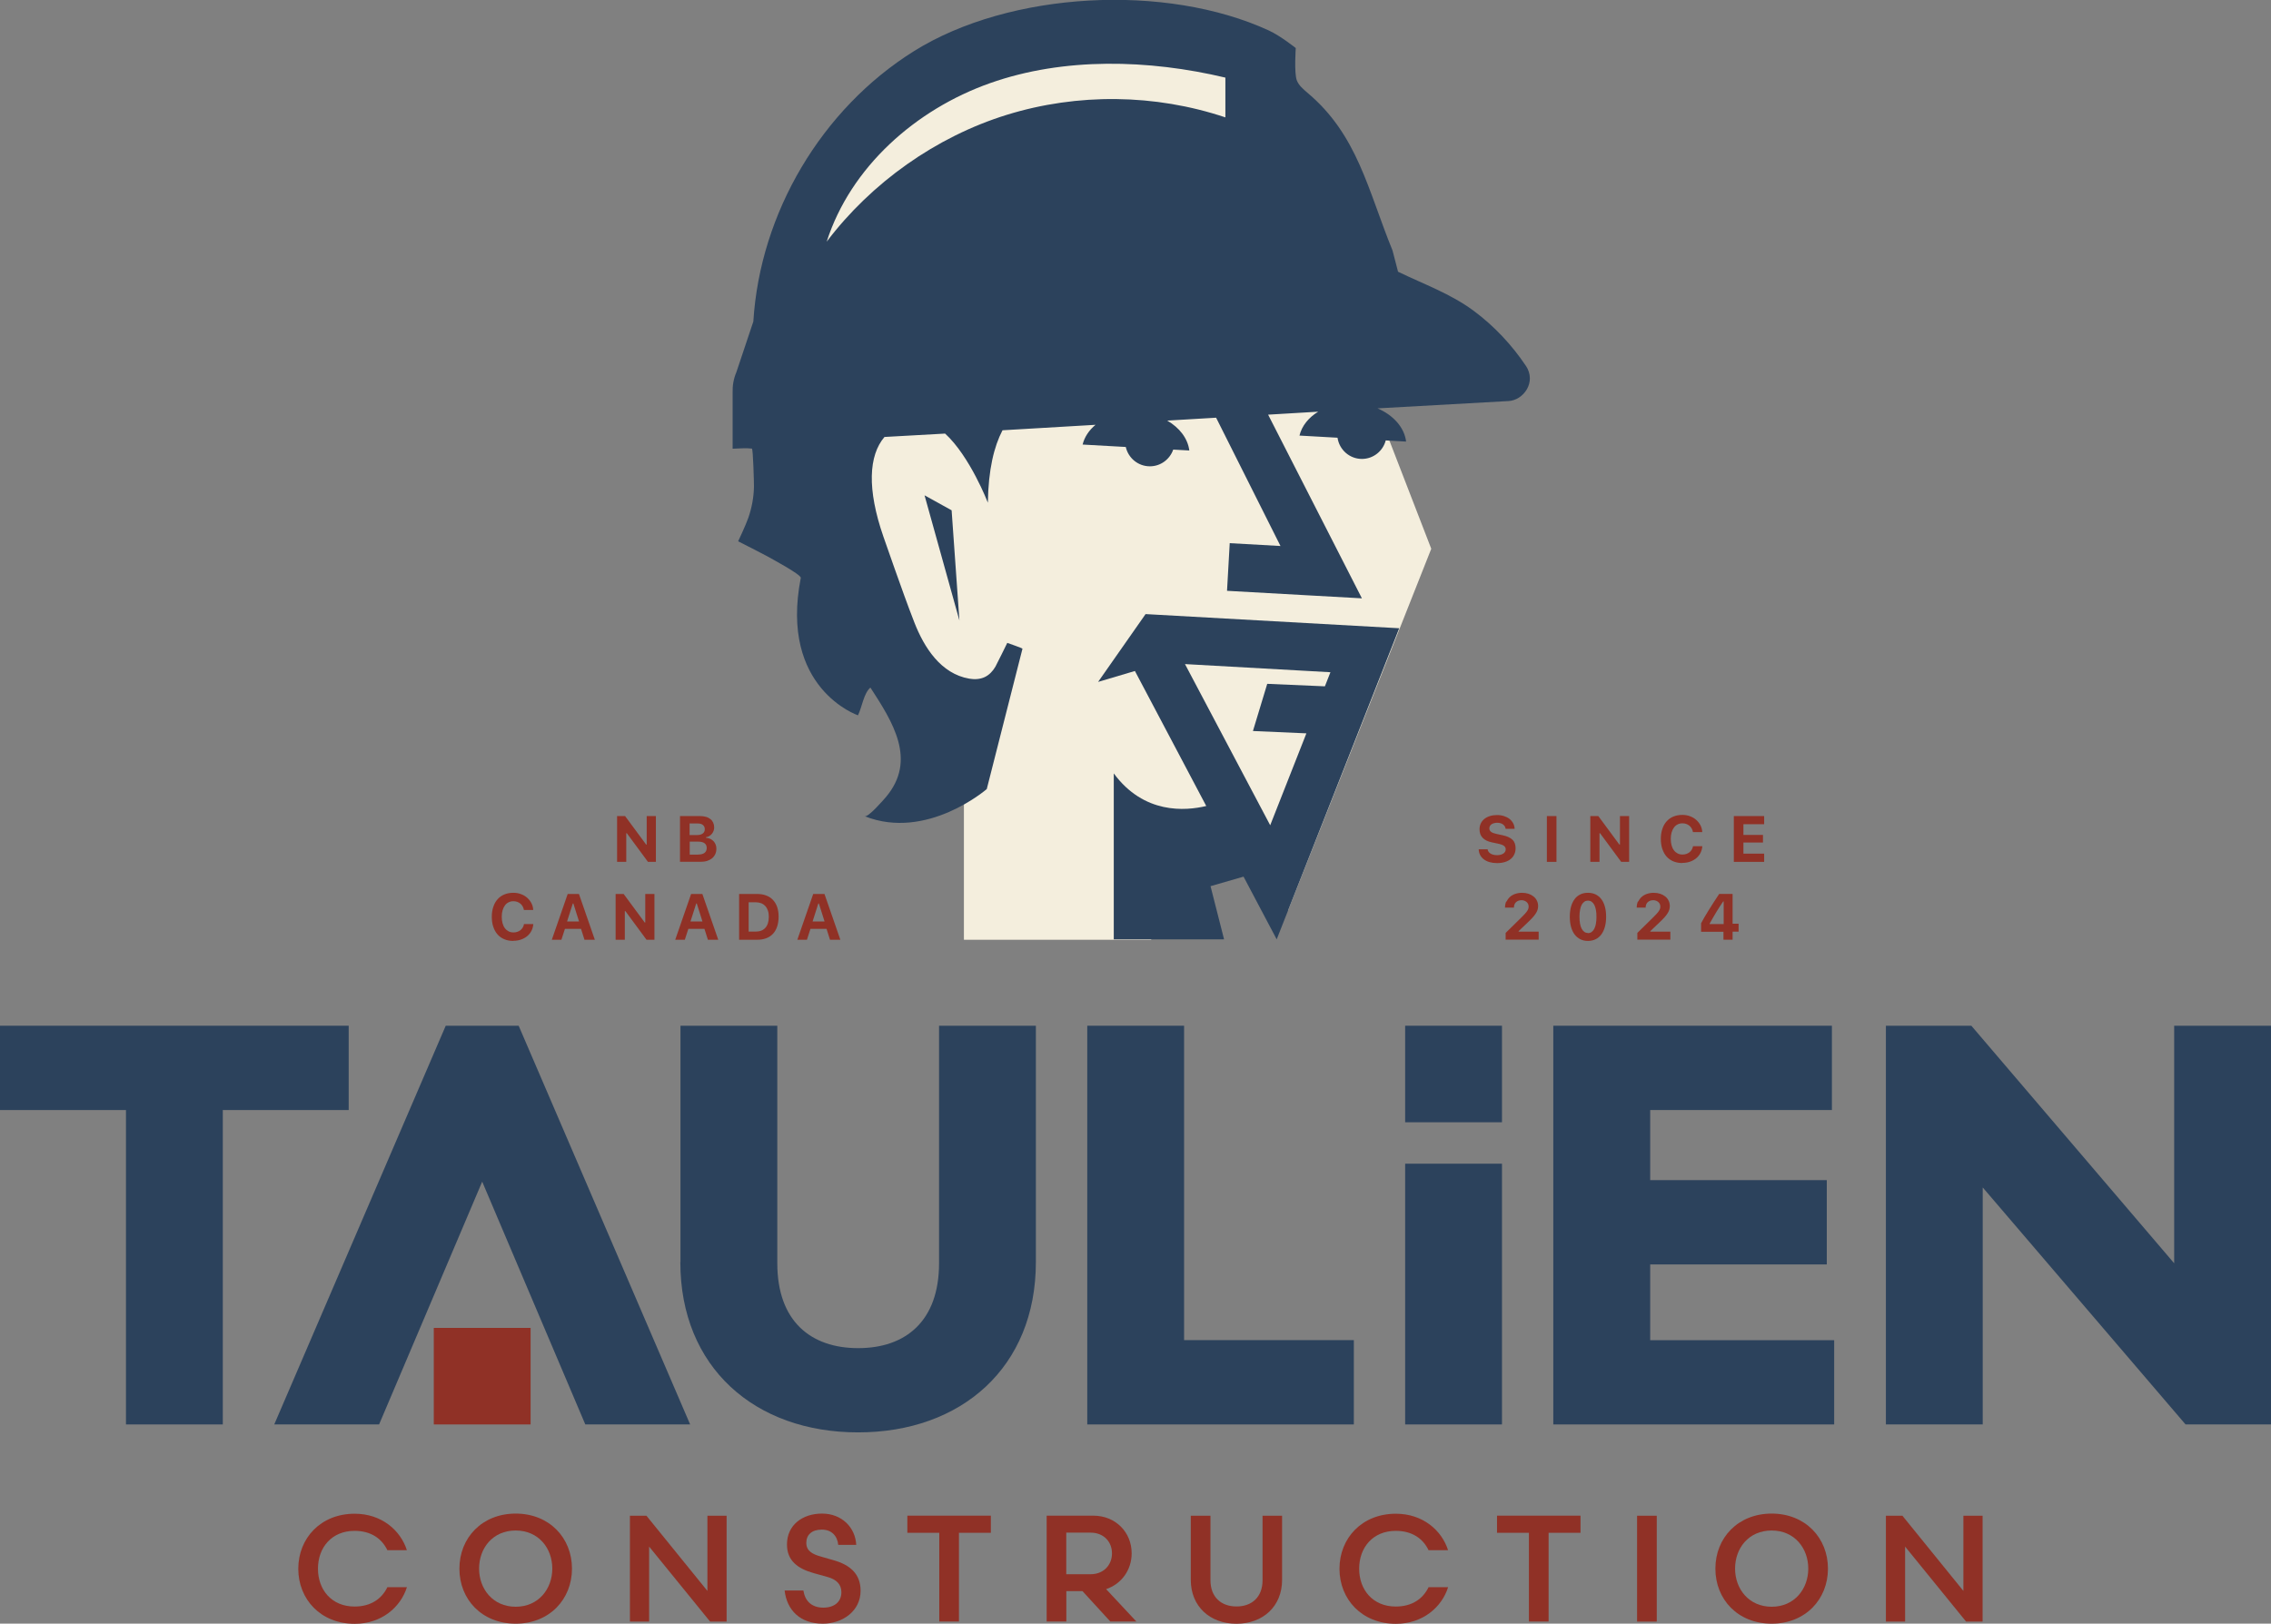 <?xml version="1.0" encoding="UTF-8"?><svg id="Capa_1" xmlns="http://www.w3.org/2000/svg" viewBox="0 0 328.83 235.13"><rect x="0" y="0" width="328.83" height="235.13" fill="#808080" stroke="none"/><defs><style>.cls-1{fill:#f4eedd;}.cls-2{fill:#903126;}.cls-3{fill:#2c425c;}</style></defs><g><g><path class="cls-2" d="M215.39,122.96c.01,.13,.06,.26,.13,.36,.07,.11,.17,.2,.29,.28s.26,.14,.43,.18c.16,.04,.34,.06,.54,.06,.18,0,.35-.02,.5-.06,.15-.04,.28-.1,.39-.17,.11-.07,.19-.16,.26-.27,.06-.1,.09-.22,.09-.34,0-.1-.02-.2-.06-.28-.04-.09-.11-.16-.2-.23-.09-.07-.21-.13-.35-.18-.15-.05-.32-.1-.52-.14l-.86-.18c-1.2-.25-1.8-.88-1.8-1.89,0-.31,.06-.6,.18-.85s.29-.47,.51-.65c.22-.18,.49-.32,.8-.42,.31-.1,.66-.15,1.04-.15s.7,.05,1.01,.15c.31,.1,.57,.23,.8,.41s.4,.39,.53,.63c.13,.25,.2,.51,.21,.81h-1.3c-.02-.13-.06-.25-.12-.36-.07-.11-.15-.2-.26-.28-.11-.08-.23-.14-.37-.18-.14-.04-.3-.06-.47-.06s-.33,.02-.47,.06c-.14,.04-.26,.09-.36,.16-.1,.07-.18,.16-.23,.26-.06,.1-.08,.22-.08,.34,0,.2,.09,.37,.26,.5,.17,.13,.45,.23,.84,.31l.8,.17c.33,.07,.62,.16,.86,.27,.24,.11,.44,.24,.59,.39,.16,.15,.27,.33,.34,.53,.07,.2,.11,.43,.11,.69,0,.33-.06,.63-.19,.9-.12,.27-.3,.49-.53,.68-.23,.18-.51,.33-.85,.43-.33,.1-.7,.15-1.12,.15-.39,0-.75-.05-1.07-.14-.32-.09-.6-.23-.83-.4s-.41-.39-.54-.63c-.13-.25-.2-.53-.21-.83h1.34Z"/><path class="cls-2" d="M223.98,124.81v-6.63h1.39v6.63h-1.39Z"/><path class="cls-2" d="M230.27,124.81v-6.63h1.16l3.05,4.13h.08v-4.13h1.33v6.63h-1.15l-3.06-4.15h-.08v4.15h-1.33Z"/><path class="cls-2" d="M243.6,124.98c-.48,0-.91-.08-1.3-.24s-.71-.39-.98-.69c-.27-.3-.47-.67-.62-1.1s-.22-.92-.22-1.46,.07-1.02,.22-1.45c.14-.43,.35-.8,.62-1.1,.27-.3,.59-.53,.98-.69s.82-.24,1.3-.24c.39,0,.76,.06,1.1,.19,.34,.12,.64,.3,.89,.52s.46,.48,.62,.78c.16,.3,.25,.64,.27,1h-1.35c-.03-.19-.09-.36-.18-.52-.09-.16-.2-.29-.33-.4s-.29-.2-.46-.26-.35-.09-.55-.09c-.26,0-.49,.05-.7,.16-.21,.1-.39,.25-.53,.45-.15,.2-.26,.43-.34,.71s-.12,.59-.12,.94,.04,.66,.12,.94c.08,.28,.19,.52,.34,.71,.15,.2,.32,.34,.53,.45,.21,.11,.44,.16,.71,.16,.2,0,.38-.03,.56-.09s.32-.14,.45-.24c.13-.1,.24-.23,.33-.38,.09-.15,.15-.31,.18-.5h1.35c-.03,.36-.12,.69-.27,.98-.15,.3-.36,.55-.61,.76-.25,.21-.55,.38-.89,.5-.34,.12-.71,.18-1.11,.18Z"/><path class="cls-2" d="M255.44,124.81h-4.39v-6.63h4.39v1.18h-3v1.55h2.83v1.1h-2.83v1.61h3v1.18Z"/><path class="cls-2" d="M218.14,130.57c.12-.26,.28-.49,.49-.68,.21-.19,.47-.34,.76-.44,.3-.1,.62-.16,.98-.16s.66,.05,.95,.14c.29,.1,.53,.23,.74,.4,.21,.17,.37,.37,.48,.61,.12,.24,.17,.5,.17,.78,0,.18-.03,.36-.08,.53-.05,.17-.14,.35-.26,.54s-.28,.39-.48,.61c-.2,.22-.44,.46-.73,.73l-1.27,1.21v.08h2.9v1.15h-4.78v-.97l2.16-2.12c.23-.23,.42-.42,.58-.59,.15-.16,.27-.31,.36-.44s.15-.24,.18-.35,.05-.21,.05-.32c0-.13-.03-.25-.08-.37-.05-.11-.12-.21-.22-.29-.09-.08-.2-.14-.33-.19-.13-.05-.27-.07-.42-.07-.16,0-.31,.03-.44,.08-.13,.05-.24,.12-.34,.21s-.17,.2-.22,.33c-.05,.13-.08,.27-.08,.42v.03h-1.29v-.02c0-.32,.06-.61,.18-.88Z"/><path class="cls-2" d="M229.93,136.26c-.41,0-.78-.08-1.1-.24s-.6-.39-.83-.69c-.23-.3-.4-.67-.52-1.1s-.18-.92-.18-1.47,.06-1.04,.18-1.47c.12-.43,.3-.79,.52-1.09s.5-.52,.83-.68c.32-.16,.69-.23,1.1-.23s.77,.08,1.1,.23c.32,.16,.6,.38,.83,.68s.4,.66,.52,1.09c.12,.43,.18,.92,.18,1.47s-.06,1.04-.18,1.47-.3,.8-.52,1.1c-.23,.3-.5,.53-.83,.69s-.69,.24-1.1,.24Zm0-1.13c.38,0,.68-.2,.9-.6s.33-.99,.33-1.77-.11-1.35-.33-1.75c-.22-.39-.52-.59-.9-.59-.19,0-.36,.05-.51,.15s-.28,.25-.39,.44c-.11,.2-.19,.44-.24,.73-.06,.29-.09,.63-.09,1.01,0,.78,.11,1.36,.33,1.76,.22,.4,.52,.6,.9,.6Z"/><path class="cls-2" d="M237.21,130.57c.12-.26,.28-.49,.49-.68,.21-.19,.47-.34,.76-.44,.3-.1,.62-.16,.98-.16s.66,.05,.95,.14c.29,.1,.53,.23,.74,.4,.21,.17,.37,.37,.48,.61,.12,.24,.17,.5,.17,.78,0,.18-.03,.36-.08,.53-.05,.17-.14,.35-.26,.54s-.28,.39-.48,.61c-.2,.22-.44,.46-.73,.73l-1.27,1.21v.08h2.9v1.15h-4.78v-.97l2.16-2.12c.23-.23,.42-.42,.58-.59,.15-.16,.27-.31,.36-.44s.15-.24,.18-.35,.05-.21,.05-.32c0-.13-.03-.25-.08-.37-.05-.11-.12-.21-.22-.29-.09-.08-.2-.14-.33-.19-.13-.05-.27-.07-.42-.07-.16,0-.31,.03-.44,.08-.13,.05-.24,.12-.34,.21s-.17,.2-.22,.33c-.05,.13-.08,.27-.08,.42v.03h-1.29v-.02c0-.32,.06-.61,.18-.88Z"/><path class="cls-2" d="M249.55,134.93h-3.24v-1.23c.3-.56,.66-1.19,1.1-1.89,.43-.7,.94-1.48,1.52-2.36h1.94v4.32h.87v1.15h-.87v1.16h-1.32v-1.16Zm-2-1.11h2.03v-3.28h-.07c-.15,.23-.31,.46-.46,.69s-.31,.48-.47,.74c-.16,.26-.32,.53-.49,.83-.17,.29-.35,.61-.54,.95v.07Z"/></g><g><path class="cls-2" d="M89.35,124.81v-6.63h1.16l3.05,4.13h.08v-4.13h1.33v6.63h-1.15l-3.06-4.15h-.08v4.15h-1.33Z"/><path class="cls-2" d="M98.46,124.81v-6.63h2.9c.32,0,.61,.04,.86,.11s.47,.19,.65,.33c.18,.14,.31,.32,.4,.52,.09,.2,.14,.43,.14,.69,0,.17-.03,.34-.09,.5s-.14,.3-.25,.43c-.11,.13-.23,.23-.38,.32s-.3,.14-.47,.16v.08c.22,.02,.42,.07,.61,.15,.18,.09,.34,.2,.48,.34,.13,.14,.24,.3,.31,.49,.08,.18,.11,.38,.11,.6,0,.29-.05,.55-.16,.79-.11,.23-.26,.43-.46,.6-.2,.16-.44,.29-.72,.38-.28,.09-.6,.13-.95,.13h-2.98Zm1.39-3.88h1.04c.38,0,.66-.07,.86-.22,.2-.15,.3-.35,.3-.62s-.09-.47-.27-.62c-.18-.15-.44-.22-.77-.22h-1.16v1.68Zm1.24,2.82c.4,0,.71-.08,.92-.24,.21-.16,.32-.4,.32-.71s-.11-.54-.32-.69c-.22-.16-.53-.23-.94-.23h-1.2v1.88h1.24Z"/><path class="cls-2" d="M74.33,136.26c-.48,0-.91-.08-1.3-.24s-.71-.39-.98-.69c-.27-.3-.47-.67-.62-1.1s-.22-.92-.22-1.46,.07-1.02,.22-1.45c.14-.43,.35-.8,.62-1.1,.27-.3,.59-.53,.98-.69s.82-.24,1.3-.24c.39,0,.76,.06,1.1,.19,.34,.12,.64,.3,.89,.52s.46,.48,.62,.78c.16,.3,.25,.64,.27,1h-1.35c-.03-.19-.09-.36-.18-.52-.09-.16-.2-.29-.33-.4s-.29-.2-.46-.26-.35-.09-.55-.09c-.26,0-.49,.05-.7,.16-.21,.1-.39,.25-.53,.45-.15,.2-.26,.43-.34,.71s-.12,.59-.12,.94,.04,.66,.12,.94c.08,.28,.19,.52,.34,.71,.15,.2,.32,.34,.53,.45,.21,.11,.44,.16,.71,.16,.2,0,.38-.03,.56-.09s.32-.14,.45-.24c.13-.1,.24-.23,.33-.38,.09-.15,.15-.31,.18-.5h1.35c-.03,.36-.12,.69-.27,.98-.15,.3-.36,.55-.61,.76-.25,.21-.55,.38-.89,.5-.34,.12-.71,.18-1.11,.18Z"/><path class="cls-2" d="M84.13,134.51h-2.33l-.51,1.58h-1.39l2.3-6.63h1.63l2.3,6.63h-1.5l-.5-1.58Zm-2.03-1.07h1.74l-.82-2.6h-.08l-.83,2.6Z"/><path class="cls-2" d="M89.14,136.09v-6.63h1.16l3.05,4.13h.08v-4.13h1.33v6.63h-1.15l-3.06-4.15h-.08v4.15h-1.33Z"/><path class="cls-2" d="M102,134.51h-2.33l-.51,1.58h-1.39l2.3-6.63h1.63l2.3,6.63h-1.5l-.5-1.58Zm-2.03-1.07h1.74l-.82-2.6h-.08l-.83,2.6Z"/><path class="cls-2" d="M109.62,129.46c.49,0,.93,.07,1.32,.22,.39,.14,.71,.36,.98,.64,.26,.28,.47,.62,.61,1.03s.21,.87,.21,1.38-.07,1.02-.21,1.44-.34,.77-.6,1.05-.59,.5-.98,.65-.83,.22-1.32,.22h-2.61v-6.63h2.61Zm-1.22,5.45h1c.62,0,1.09-.18,1.42-.55,.33-.37,.5-.9,.5-1.6,0-.33-.04-.63-.13-.89-.09-.26-.21-.48-.38-.66s-.36-.32-.6-.41-.51-.14-.81-.14h-1v4.26Z"/><path class="cls-2" d="M119.68,134.51h-2.33l-.51,1.58h-1.39l2.3-6.63h1.63l2.3,6.63h-1.5l-.5-1.58Zm-2.03-1.07h1.74l-.82-2.6h-.08l-.83,2.6Z"/></g><g><path class="cls-3" d="M0,148.54H50.49v12.21h-18.23v45.53h-14.02v-45.53H0v-12.21Z"/><path class="cls-3" d="M98.53,182.77v-34.23h14.02v34.4c0,8.41,4.87,12.29,11.71,12.29s11.71-3.88,11.71-12.29v-34.4h14.02v34.23c0,15.26-10.8,24.66-25.74,24.66s-25.74-9.4-25.74-24.66Z"/><path class="cls-3" d="M171.45,194.07h24.58v12.21h-38.6v-57.74h14.02v45.53Z"/><path class="cls-3" d="M203.46,206.28v-37.76h14.02v37.76h-14.02Z"/><path class="cls-3" d="M203.46,162.52v-13.98h14.02v13.98h-14.02Z"/><path class="cls-3" d="M265.58,194.07v12.21h-40.67v-57.74h40.34v12.21h-26.31v10.15h25.57v12.21h-25.57v10.97h26.64Z"/><path class="cls-3" d="M314.81,148.54h14.02v57.74h-12.37l-29.37-34.32v34.32h-14.02v-57.74h12.37l29.37,34.4v-34.4Z"/><g><polygon class="cls-3" points="75.1 148.54 64.54 148.54 39.71 206.28 54.89 206.28 69.82 171.12 84.75 206.28 99.93 206.28 75.1 148.54"/><path class="cls-2" d="M62.81,206.28v-13.98h14.02v13.98h-14.02Z"/></g></g><g><path class="cls-2" d="M58.92,224.49h-2.83c-.81-1.69-2.39-2.8-4.75-2.8-3.31,0-5.3,2.41-5.3,5.48s1.99,5.48,5.3,5.48c2.36,0,3.94-1.12,4.75-2.8h2.83c-.92,2.91-3.68,5.3-7.56,5.3-4.93,0-8.17-3.55-8.17-7.97s3.24-7.97,8.17-7.97c3.88,0,6.64,2.39,7.56,5.3Z"/><path class="cls-2" d="M74.67,219.19c4.88,0,8.15,3.53,8.15,7.97s-3.26,7.97-8.15,7.97-8.15-3.5-8.15-7.97,3.29-7.97,8.15-7.97Zm-5.3,7.97c0,2.93,1.99,5.52,5.3,5.52s5.3-2.59,5.3-5.52-1.97-5.52-5.3-5.52-5.3,2.56-5.3,5.52Z"/><path class="cls-2" d="M91.21,219.5h2.39l8.83,10.89v-10.89h2.78v15.33h-2.39l-8.83-10.86v10.86h-2.78v-15.33Z"/><path class="cls-2" d="M116.33,230.34c.22,1.45,1.14,2.47,2.89,2.47,1.6,0,2.61-.85,2.61-2.23,0-1.16-.74-1.86-2.01-2.21l-1.97-.55c-2.37-.66-3.9-1.82-3.9-4.16,0-2.8,2.23-4.47,5.08-4.47s4.82,1.99,4.95,4.53h-2.61c-.11-1.25-.92-2.21-2.37-2.21s-2.25,.75-2.25,1.91,.85,1.64,2.1,1.99l1.91,.55c2.28,.66,3.85,1.93,3.85,4.4,0,2.93-2.58,4.77-5.48,4.77-3.24,0-5.19-1.93-5.52-4.8h2.71Z"/><path class="cls-2" d="M143.47,221.97h-4.62v12.85h-2.85v-12.85h-4.62v-2.48h12.09v2.48Z"/><path class="cls-2" d="M156.74,230.42h-2.34v4.4h-2.85v-15.33h6.75c3.26,0,5.56,2.43,5.56,5.45,0,2.41-1.47,4.45-3.7,5.19l4.38,4.69h-3.77l-4.03-4.4Zm1.18-2.45c1.88,0,3.09-1.34,3.09-3.02s-1.2-3-3.09-3h-3.53v6.02h3.53Z"/><path class="cls-2" d="M182.79,219.5h2.85v9.29c0,3.83-2.76,6.35-6.61,6.35s-6.61-2.52-6.61-6.35v-9.29h2.85v9.35c0,2.43,1.55,3.79,3.77,3.79s3.77-1.36,3.77-3.79v-9.35Z"/><path class="cls-2" d="M209.68,224.49h-2.83c-.81-1.69-2.39-2.8-4.75-2.8-3.31,0-5.3,2.41-5.3,5.48s1.99,5.48,5.3,5.48c2.36,0,3.94-1.12,4.75-2.8h2.83c-.92,2.91-3.68,5.3-7.56,5.3-4.93,0-8.17-3.55-8.17-7.97s3.24-7.97,8.17-7.97c3.88,0,6.64,2.39,7.56,5.3Z"/><path class="cls-2" d="M228.85,221.97h-4.62v12.85h-2.85v-12.85h-4.62v-2.48h12.09v2.48Z"/><path class="cls-2" d="M237.04,219.5h2.85v15.33h-2.85v-15.33Z"/><path class="cls-2" d="M256.53,219.19c4.88,0,8.15,3.53,8.15,7.97s-3.26,7.97-8.15,7.97-8.15-3.5-8.15-7.97,3.29-7.97,8.15-7.97Zm-5.3,7.97c0,2.93,1.99,5.52,5.3,5.52s5.3-2.59,5.3-5.52-1.97-5.52-5.3-5.52-5.3,2.56-5.3,5.52Z"/><path class="cls-2" d="M273.07,219.5h2.39l8.83,10.89v-10.89h2.78v15.33h-2.39l-8.83-10.86v10.86h-2.78v-15.33Z"/></g><g><polygon class="cls-1" points="197.2 53.51 207.24 79.47 186.51 131.83 175.82 122.36 166.69 124.81 166.69 136.09 145.62 136.09 139.57 136.09 139.57 112.47 126.76 91.57 123.35 60.99 123.49 53.51 197.2 53.51"/><g><path class="cls-3" d="M165.86,88.95h0s-6.86,9.8-6.86,9.8l5.33-1.58,10.33,19.55c-3.03,.73-9.04,1.2-13.39-4.72v24.03h15.97l-1.96-7.7,4.78-1.38,4.8,9.08,17.74-45.05-36.73-2.05v.04Zm25.98,10.44l-8.35-.36-2.07,6.83,7.74,.34-5.24,13.31-12.34-23.34,21.06,1.18-.81,2.06Z"/><path class="cls-3" d="M220.94,52.98c-2-3-4.61-5.79-7.57-7.98-3.37-2.49-7.21-3.84-10.94-5.65l-.8-3.08c-3.59-8.8-5.04-16.71-12.31-22.83-.61-.52-1.26-1.06-1.55-1.81-.4-1.07-.15-4.67-.15-4.67,0,0-2.18-1.75-3.91-2.55-14.88-6.85-37.48-5.69-51.38,3-13.37,8.36-22.28,23.43-23.25,39.15,0,0-2.46,7.35-2.46,7.35-.4,.93-.57,1.94-.54,2.96,0,0,0,8.11,0,8.11,.92-.03,1.9-.12,2.79-.02,.18,.03,.31,5.05,.3,5.53-.03,1.52-.31,3.04-.81,4.48-.36,1.05-1.48,3.42-1.48,3.42,0,0,3.91,1.98,4.2,2.16,.46,.27,4.96,2.66,4.87,3.14-3.14,16.03,8.28,19.9,8.28,19.9,.59-1.19,.82-3.17,1.8-4.02,3.21,4.95,6.8,10.5,2.23,15.88-.28,.32-2.54,2.96-3.06,2.75,9,3.59,17.68-3.93,17.68-3.93,0,0,5.08-19.95,5.17-20.32,.02-.09-1.98-.76-2.2-.85,0,0-1.51,3.08-1.72,3.45-.37,.63-.88,1.19-1.54,1.5-.69,.33-1.5,.36-2.25,.23-4.12-.71-6.53-4.52-7.94-8.13-1.01-2.59-1.94-5.21-2.87-7.83-.54-1.53-1.08-3.06-1.61-4.59-2.4-6.91-2.14-11.77,.15-14.45,2.93-.16,5.85-.32,8.78-.49,3.62,3.32,6.19,10.01,6.19,10.01,.07-4.81,.9-8.16,2.12-10.49,4.49-.26,8.98-.53,13.47-.79-.94,.78-1.6,1.76-1.87,2.86l6.25,.35c.36,1.6,1.78,2.8,3.49,2.8,1.57,0,2.89-1.02,3.38-2.42l2.33,.13c-.22-1.75-1.43-3.31-3.2-4.33,2.36-.14,4.72-.28,7.08-.42l9.32,18.58-7.35-.41-.39,6.9,19.53,1.09-13.58-26.6c2.41-.14,4.83-.29,7.25-.43-1.38,.84-2.37,2.05-2.71,3.46l5.51,.31c.25,1.73,1.73,3.07,3.53,3.07,1.66,0,3.05-1.14,3.45-2.68l2.95,.17c-.25-2.05-1.86-3.84-4.14-4.81,6.33-.36,12.66-.72,18.97-1.06,2.14-.11,4.11-2.72,2.5-5.13ZM114.66,29.81c-.18,.03-.35,.08-.53,.14,.17-.06,.35-.11,.53-.14Zm-.79,.25c-.07,.03-.15,.06-.22,.1h0c.07-.04,.15-.06,.22-.1Z"/><polygon class="cls-3" points="138.92 89.86 137.79 73.9 133.87 71.73 138.92 89.86"/></g></g></g><path class="cls-1" d="M177.43,11.24c-11.07-2.63-23.37-2.99-34.1,.81s-20.15,12.12-23.63,22.95c6.47-8.55,15.84-15.2,26.08-18.37,10.24-3.17,21.48-3.04,31.65,.37v-5.76Z"/></svg>